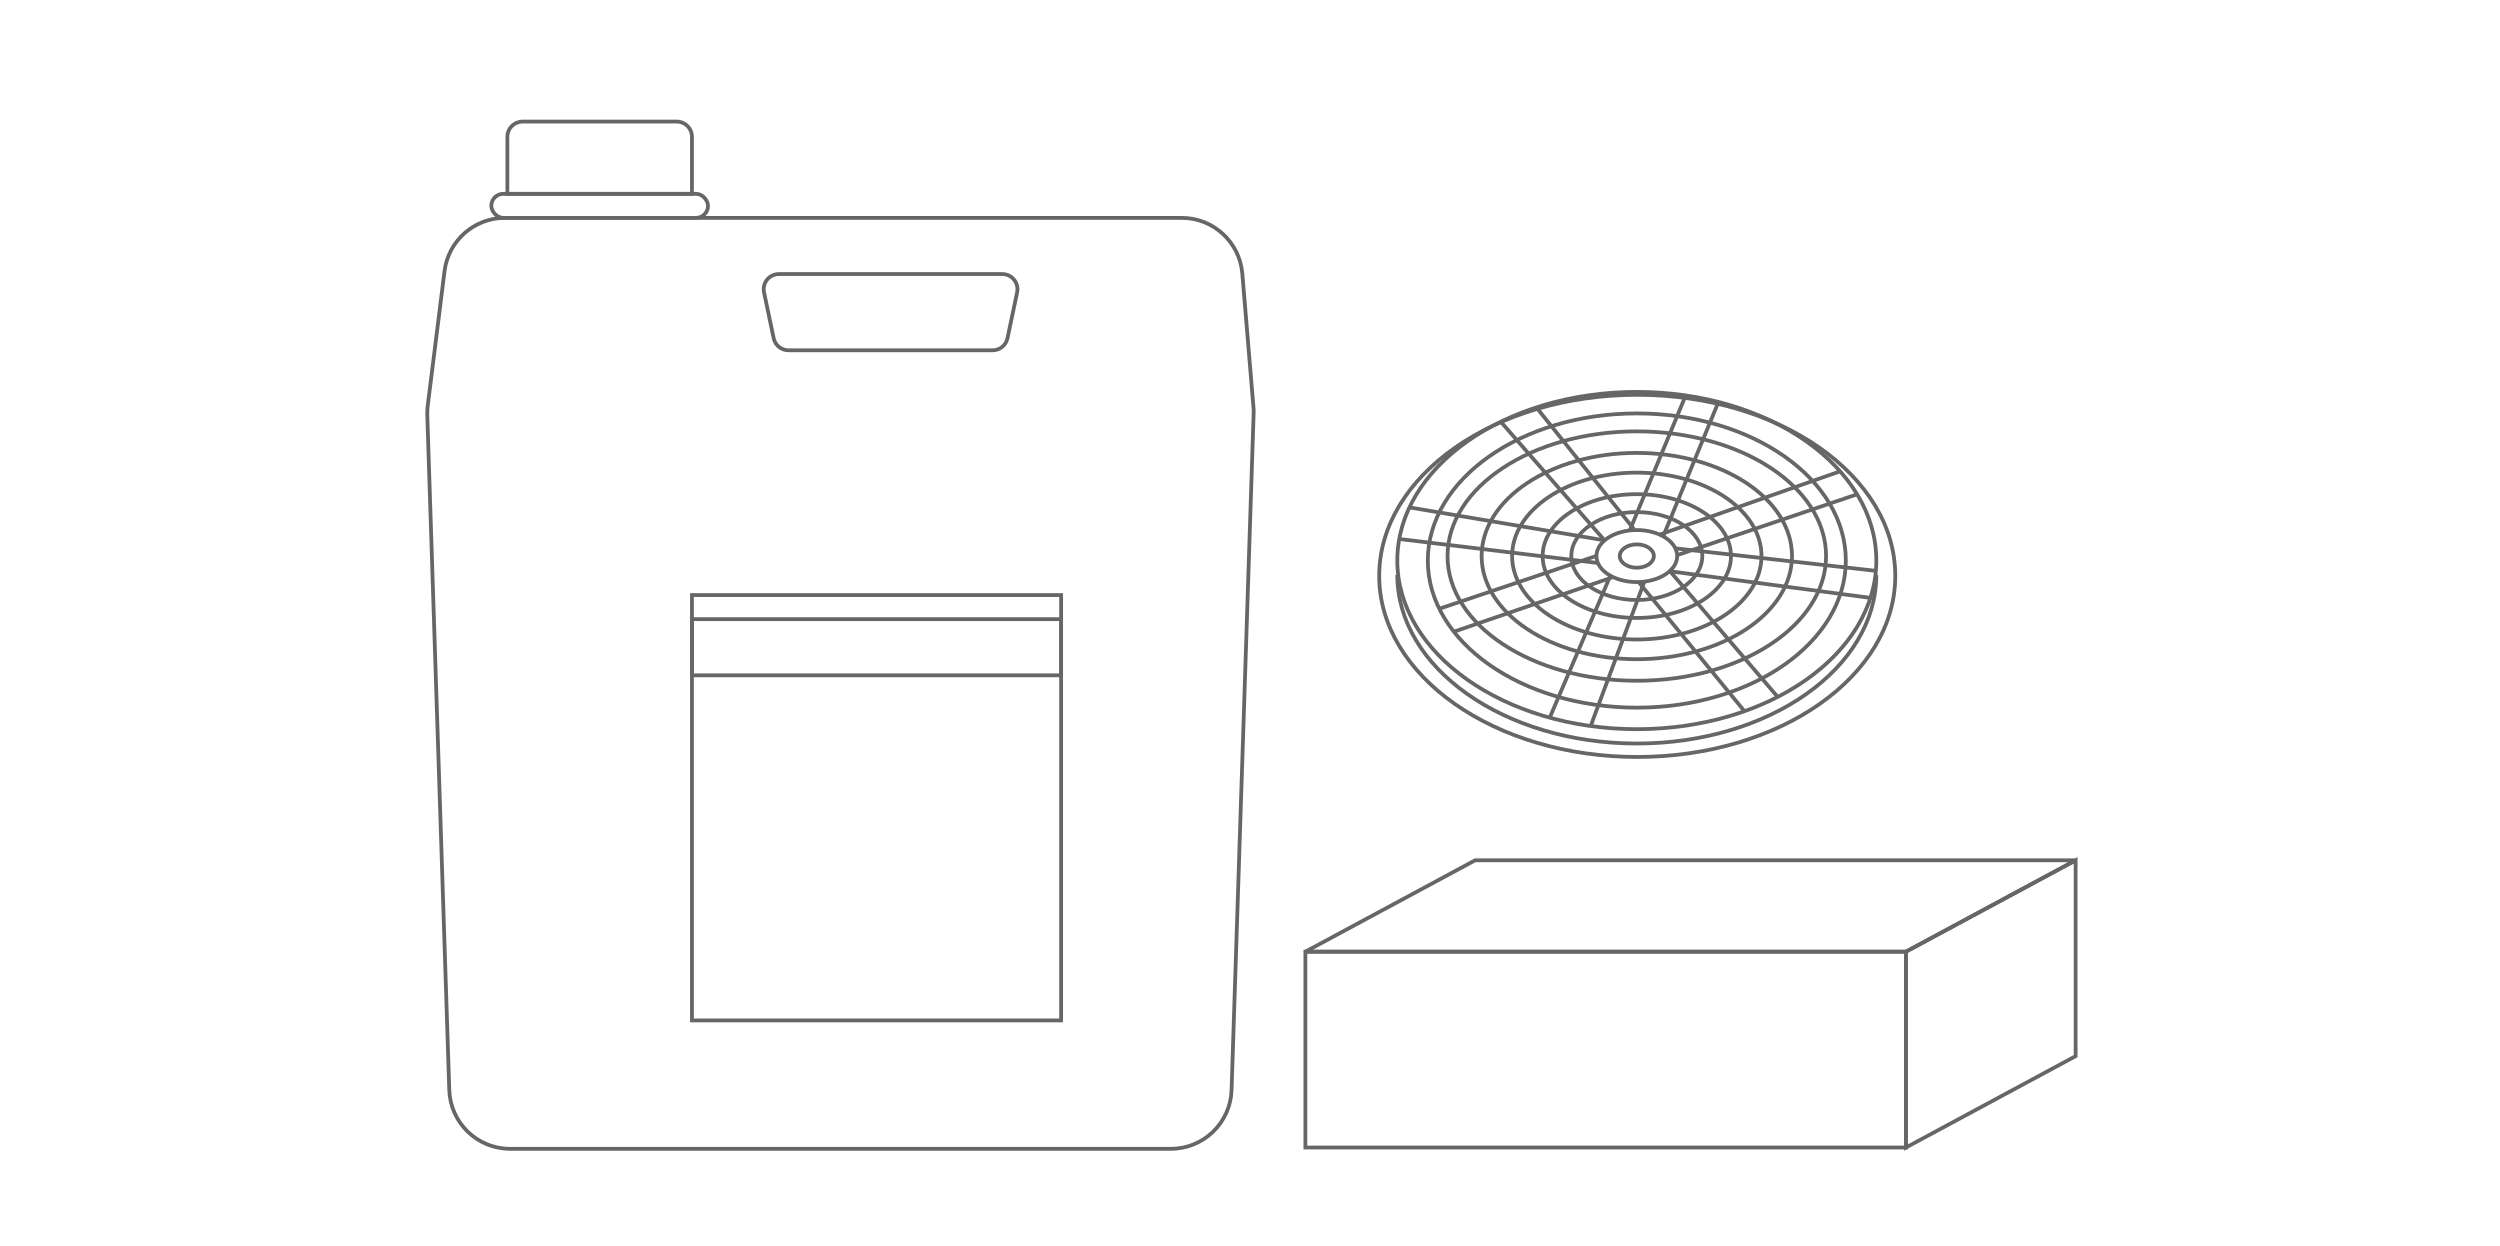 <svg width="329" height="164" viewBox="0 0 329 164" fill="none" xmlns="http://www.w3.org/2000/svg">
<rect x="171.789" y="125.242" width="79.03" height="25.771" stroke="#666666" stroke-width="0.5"/>
<path d="M194.124 113.216H273.153L250.819 125.242H171.789L194.124 113.216Z" stroke="#666666" stroke-width="0.5"/>
<path d="M250.818 125.242L273.153 113.216V138.986L250.818 151.013V125.242Z" stroke="#666666" stroke-width="0.5"/>
<rect x="91.061" y="78.311" width="48.582" height="55.975" stroke="#666666" stroke-width="0.5"/>
<rect x="91.061" y="81.48" width="48.582" height="7.393" stroke="#666666" stroke-width="0.5"/>
<path d="M66.77 18C66.77 16.895 67.666 16 68.77 16H89.061C90.166 16 91.061 16.895 91.061 18V25.505H66.77V18Z" stroke="#666666" stroke-width="0.5"/>
<rect x="64.658" y="25.505" width="28.515" height="3.168" rx="1.584" stroke="#666666" stroke-width="0.5"/>
<path d="M58.501 35.681C59.002 31.678 62.405 28.673 66.44 28.673H155.517C159.678 28.673 163.144 31.863 163.489 36.009L164.99 54.02L162.074 143.445C161.934 147.759 158.395 151.184 154.078 151.184H67.121C62.804 151.184 59.266 147.759 59.125 143.445L56.23 54.649C56.216 54.231 56.235 53.812 56.287 53.396L58.501 35.681Z" stroke="#666666" stroke-width="0.5"/>
<path d="M131.897 36.066H102.503C101.233 36.066 100.284 37.235 100.546 38.478L101.816 44.512C102.011 45.437 102.827 46.1 103.773 46.1H130.627C131.573 46.1 132.389 45.437 132.584 44.512L133.854 38.478C134.116 37.235 133.168 36.066 131.897 36.066Z" stroke="#666666" stroke-width="0.5" stroke-linecap="round"/>
<ellipse cx="215.404" cy="73.767" rx="31.519" ry="22.193" stroke="#666666" stroke-width="0.5"/>
<ellipse cx="215.46" cy="75.787" rx="33.958" ry="23.83" stroke="#666666" stroke-width="0.5"/>
<path d="M246.922 75.656C246.922 87.913 232.811 97.849 215.404 97.849C197.996 97.849 183.885 87.913 183.885 75.656" stroke="#666666" stroke-width="0.5"/>
<ellipse cx="215.405" cy="73.767" rx="27.505" ry="19.36" stroke="#666666" stroke-width="0.5"/>
<ellipse cx="215.404" cy="73.177" rx="2.243" ry="1.535" stroke="#666666" stroke-width="0.5"/>
<ellipse cx="215.404" cy="73.177" rx="5.312" ry="3.423" stroke="#666666" stroke-width="0.5"/>
<ellipse cx="215.405" cy="73.176" rx="8.618" ry="5.784" stroke="#666666" stroke-width="0.5"/>
<ellipse cx="215.404" cy="73.177" rx="12.395" ry="8.145" stroke="#666666" stroke-width="0.5"/>
<ellipse cx="215.404" cy="73.177" rx="16.409" ry="10.979" stroke="#666666" stroke-width="0.5"/>
<ellipse cx="215.405" cy="73.177" rx="20.422" ry="13.575" stroke="#666666" stroke-width="0.5"/>
<ellipse cx="215.403" cy="73.177" rx="24.908" ry="16.409" stroke="#666666" stroke-width="0.5"/>
<path d="M221.899 51.896L214.488 69.769M203.952 94.426L211.942 75.726" stroke="#666666" stroke-width="0.5"/>
<path d="M226.071 53.087L218.922 70.463M209.39 95.386L216.375 76.611" stroke="#666666" stroke-width="0.5"/>
<path d="M242.156 62.024L218.371 70.365M189.314 80.143L210.147 73.132" stroke="#666666" stroke-width="0.5"/>
<path d="M244.539 65.002L220.708 73.057M191.439 83.094L212.151 75.992" stroke="#666666" stroke-width="0.5"/>
<path d="M246.921 75.13L220.485 72.167M185.558 66.79L211.04 71.094" stroke="#666666" stroke-width="0.5"/>
<path d="M246.326 78.706L219.817 75.19M184.367 70.961L210.272 74.09" stroke="#666666" stroke-width="0.5"/>
<path d="M229.571 93.6L215.639 76.591M197.475 55.47L211.027 70.96" stroke="#666666" stroke-width="0.5"/>
<path d="M233.939 91.71L219.734 75.129M202.242 53.682L215.01 69.615" stroke="#666666" stroke-width="0.5"/>
</svg>
